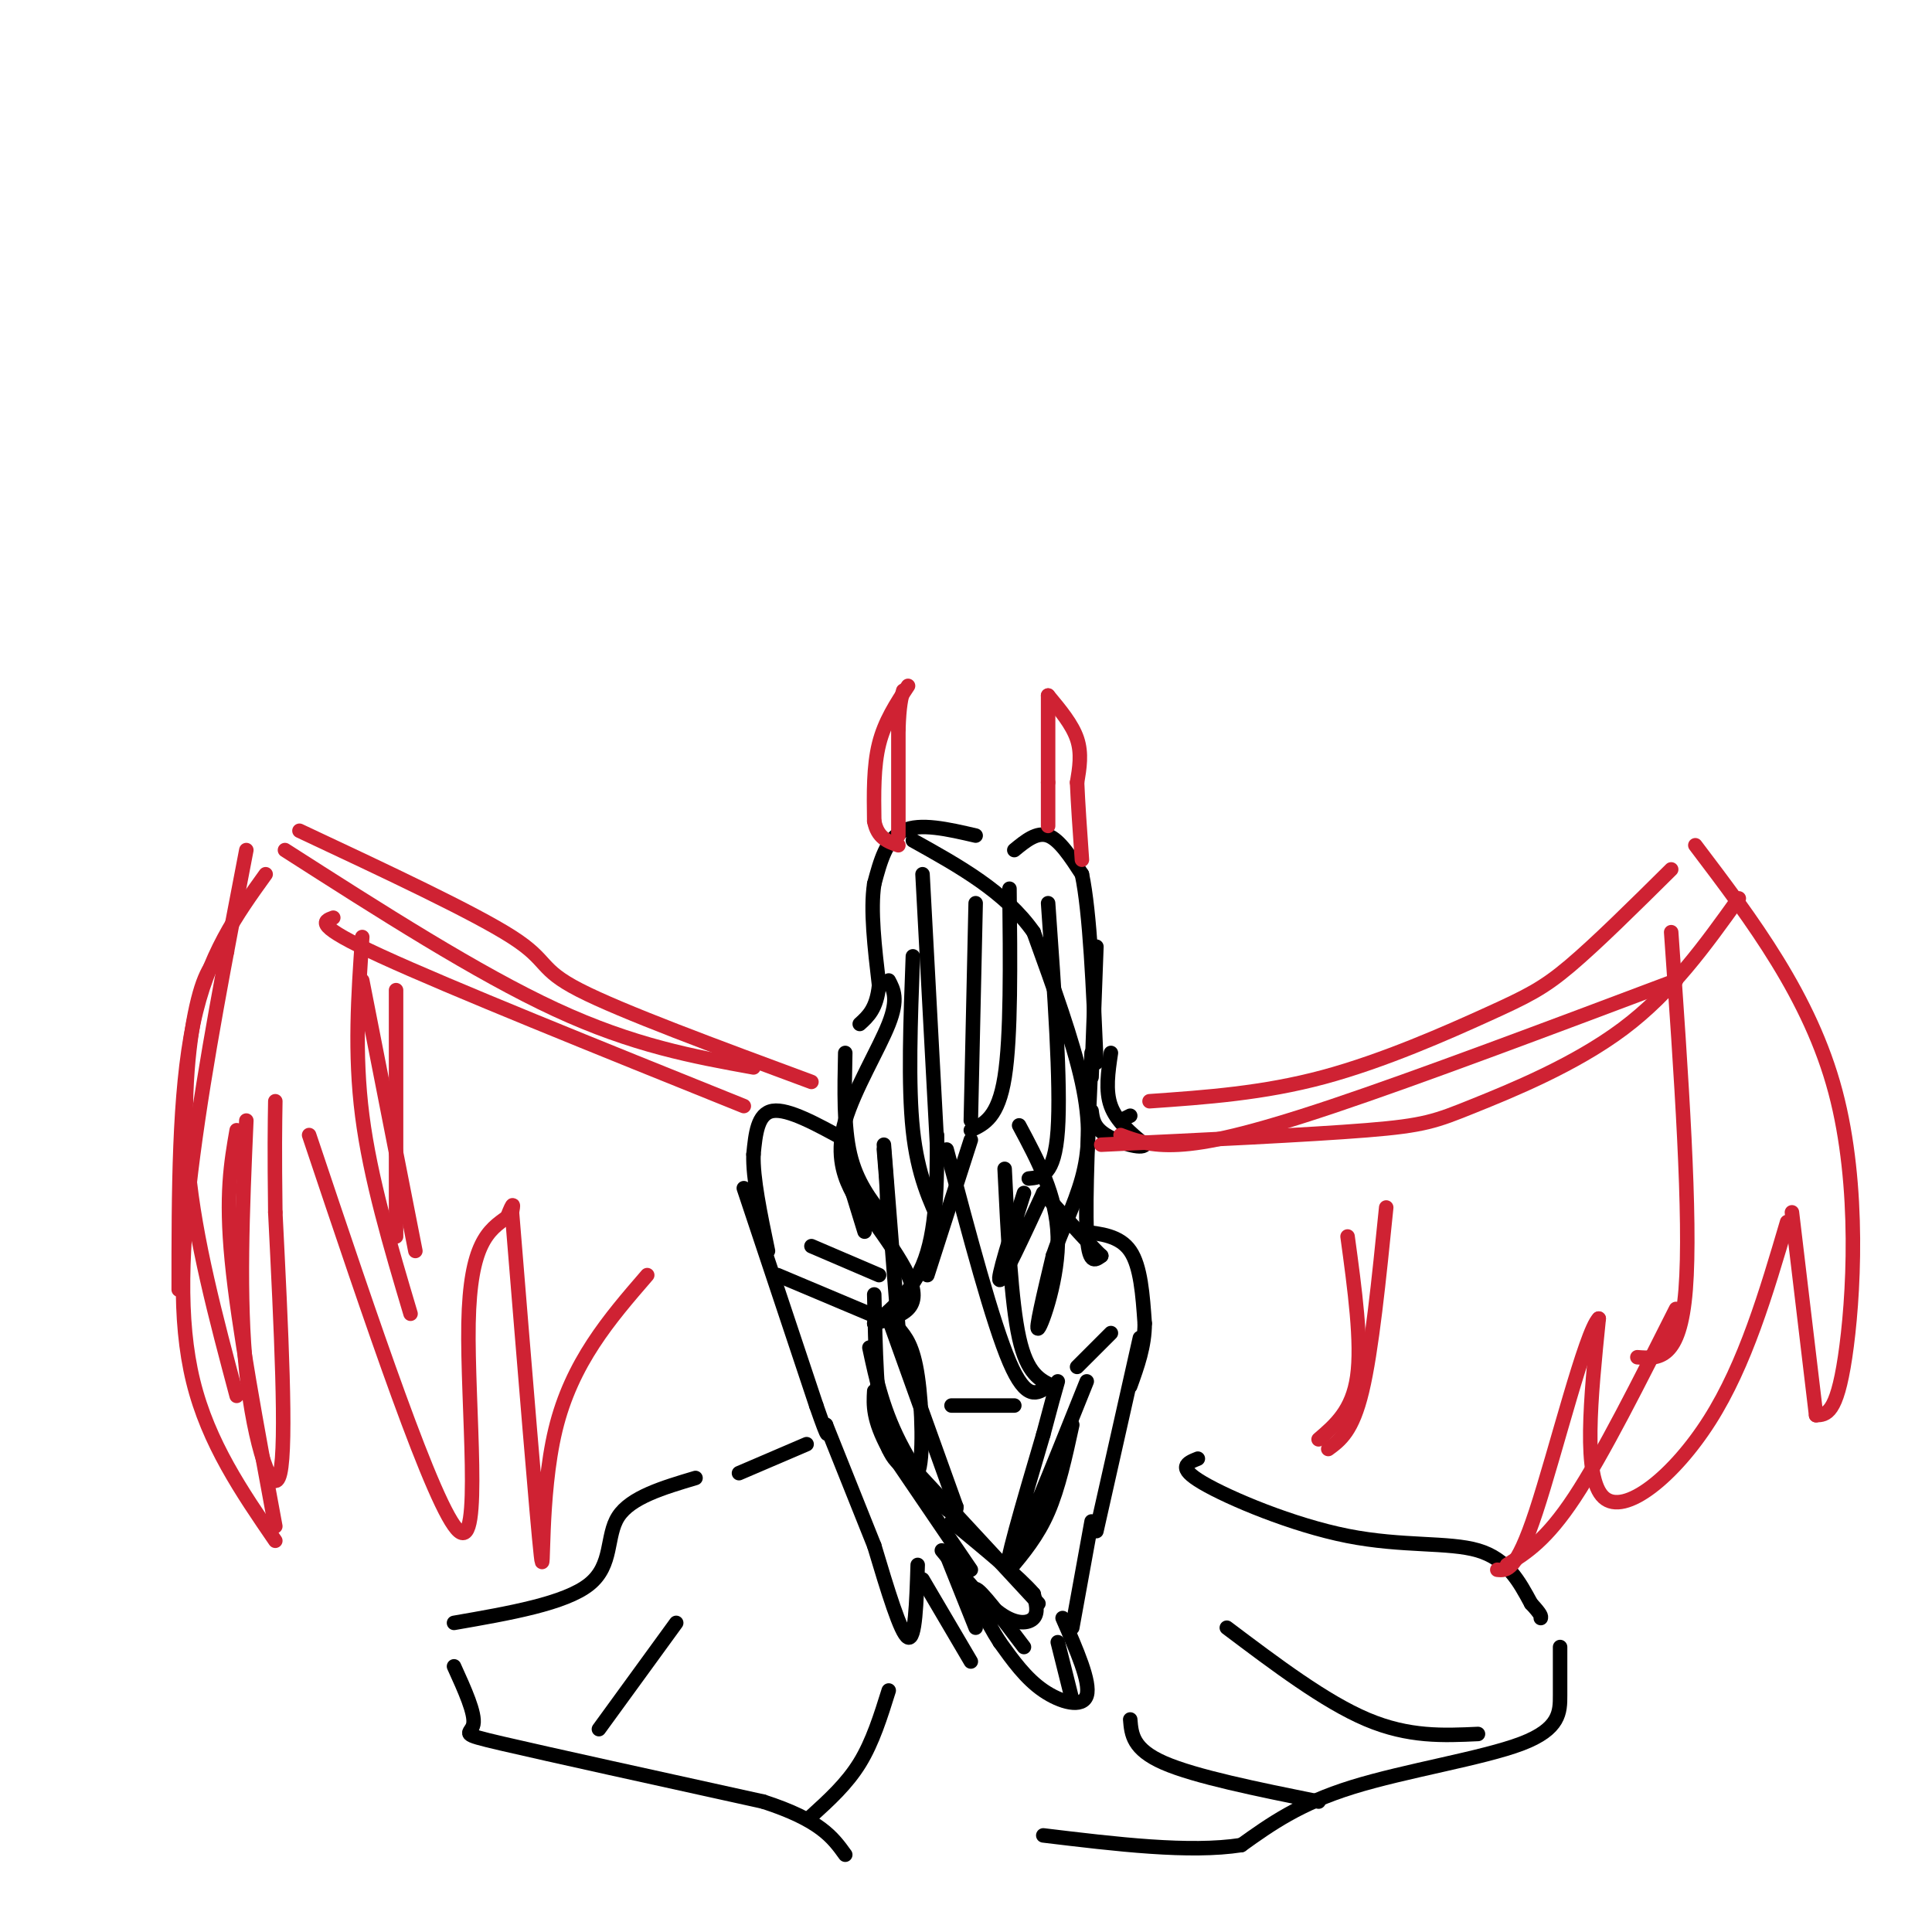 <svg viewBox='0 0 400 400' version='1.1' xmlns='http://www.w3.org/2000/svg' xmlns:xlink='http://www.w3.org/1999/xlink'><g fill='none' stroke='rgb(0,0,0)' stroke-width='3' stroke-linecap='round' stroke-linejoin='round'><path d='M202,173c-5.750,-1.333 -11.500,-2.667 -15,-1c-3.500,1.667 -4.750,6.333 -6,11'/><path d='M181,183c-0.833,5.333 0.083,13.167 1,21'/><path d='M182,204c-0.500,4.833 -2.250,6.417 -4,8'/><path d='M175,218c-0.167,7.667 -0.333,15.333 1,21c1.333,5.667 4.167,9.333 7,13'/><path d='M183,252c1.167,-0.167 0.583,-7.083 0,-14'/><path d='M183,237c0.000,0.000 3.000,38.000 3,38'/><path d='M192,264c0.000,0.000 9.000,-28.000 9,-28'/><path d='M210,176c2.333,-1.917 4.667,-3.833 7,-3c2.333,0.833 4.667,4.417 7,8'/><path d='M224,181c1.667,7.833 2.333,23.417 3,39'/><path d='M234,231c0.000,0.000 -2.000,1.000 -2,1'/><path d='M226,218c-0.667,15.000 -1.333,30.000 -1,37c0.333,7.000 1.667,6.000 3,5'/><path d='M228,260c-1.500,-1.333 -6.750,-7.167 -12,-13'/><path d='M216,247c-4.167,9.000 -8.333,18.000 -9,18c-0.667,0.000 2.167,-9.000 5,-18'/><path d='M230,218c-0.583,3.917 -1.167,7.833 0,11c1.167,3.167 4.083,5.583 7,8'/><path d='M237,237c-0.556,1.022 -5.444,-0.422 -8,-2c-2.556,-1.578 -2.778,-3.289 -3,-5'/><path d='M226,223c0.000,0.000 1.000,-27.000 1,-27'/><path d='M195,254c-2.500,-5.333 -5.000,-10.667 -6,-20c-1.000,-9.333 -0.500,-22.667 0,-36'/><path d='M191,181c0.000,0.000 3.000,56.000 3,56'/><path d='M209,184c0.167,15.333 0.333,30.667 -1,39c-1.333,8.333 -4.167,9.667 -7,11'/><path d='M202,187c0.000,0.000 -1.000,45.000 -1,45'/><path d='M217,187c1.333,18.750 2.667,37.500 2,47c-0.667,9.500 -3.333,9.750 -6,10'/><path d='M184,203c1.018,1.917 2.036,3.833 0,9c-2.036,5.167 -7.125,13.583 -9,20c-1.875,6.417 -0.536,10.833 1,14c1.536,3.167 3.268,5.083 5,7'/><path d='M181,253c2.274,3.190 5.458,7.667 7,11c1.542,3.333 1.440,5.524 0,7c-1.440,1.476 -4.220,2.238 -7,3'/><path d='M181,274c1.000,-1.000 7.000,-5.000 10,-12c3.000,-7.000 3.000,-17.000 3,-27'/><path d='M196,238c4.750,17.917 9.500,35.833 13,44c3.500,8.167 5.750,6.583 8,5'/><path d='M218,287c-2.667,-1.250 -5.333,-2.500 -7,-10c-1.667,-7.500 -2.333,-21.250 -3,-35'/><path d='M211,233c3.889,7.267 7.778,14.533 8,23c0.222,8.467 -3.222,18.133 -4,19c-0.778,0.867 1.111,-7.067 3,-15'/><path d='M218,260c1.702,-5.119 4.458,-10.417 6,-16c1.542,-5.583 1.869,-11.452 0,-20c-1.869,-8.548 -5.935,-19.774 -10,-31'/><path d='M214,193c-5.833,-8.333 -15.417,-13.667 -25,-19'/></g>
<g fill='none' stroke='rgb(207,34,51)' stroke-width='3' stroke-linecap='round' stroke-linejoin='round'><path d='M186,173c0.000,0.000 0.000,-22.000 0,-22'/><path d='M186,151c0.167,-5.000 0.583,-6.500 1,-8'/><path d='M188,142c-2.417,3.667 -4.833,7.333 -6,12c-1.167,4.667 -1.083,10.333 -1,16'/><path d='M181,170c0.667,3.500 2.833,4.250 5,5'/><path d='M217,171c0.000,0.000 0.000,-9.000 0,-9'/><path d='M217,162c0.000,-4.500 0.000,-11.250 0,-18'/><path d='M217,144c2.500,3.000 5.000,6.000 6,9c1.000,3.000 0.500,6.000 0,9'/><path d='M223,162c0.167,4.167 0.583,10.083 1,16'/></g>
<g fill='none' stroke='rgb(0,0,0)' stroke-width='3' stroke-linecap='round' stroke-linejoin='round'><path d='M175,236c-5.917,-3.250 -11.833,-6.500 -15,-6c-3.167,0.500 -3.583,4.750 -4,9'/><path d='M156,239c-0.167,4.833 1.417,12.417 3,20'/><path d='M154,246c0.000,0.000 15.000,45.000 15,45'/><path d='M169,291c2.833,8.167 2.417,6.083 2,4'/><path d='M171,295c0.000,0.000 10.000,25.000 10,25'/><path d='M181,320c2.750,9.167 5.500,18.333 7,19c1.500,0.667 1.750,-7.167 2,-15'/><path d='M191,327c0.000,0.000 10.000,17.000 10,17'/><path d='M202,337c0.000,0.000 -6.000,-15.000 -6,-15'/><path d='M195,321c4.289,5.267 8.578,10.533 12,13c3.422,2.467 5.978,2.133 7,1c1.022,-1.133 0.511,-3.067 0,-5'/><path d='M214,330c-2.833,-3.333 -9.917,-9.167 -17,-15'/><path d='M215,332c0.000,0.000 -25.000,-27.000 -25,-27'/><path d='M201,325c0.000,0.000 -17.000,-25.000 -17,-25'/><path d='M184,300c-3.333,-6.167 -3.167,-9.083 -3,-12'/><path d='M181,268c0.250,11.417 0.500,22.833 2,29c1.500,6.167 4.250,7.083 7,8'/><path d='M190,305c1.267,-2.756 0.933,-13.644 0,-20c-0.933,-6.356 -2.467,-8.178 -4,-10'/><path d='M184,273c0.000,0.000 14.000,39.000 14,39'/><path d='M198,312c0.044,4.333 -6.844,-4.333 -11,-12c-4.156,-7.667 -5.578,-14.333 -7,-21'/><path d='M175,242c0.000,0.000 4.000,13.000 4,13'/><path d='M224,255c3.917,0.417 7.833,0.833 10,4c2.167,3.167 2.583,9.083 3,15'/><path d='M237,274c0.000,4.667 -1.500,8.833 -3,13'/><path d='M236,277c0.000,0.000 -9.000,40.000 -9,40'/><path d='M226,315c0.000,0.000 -4.000,22.000 -4,22'/><path d='M220,335c2.911,6.644 5.822,13.289 5,16c-0.822,2.711 -5.378,1.489 -9,-1c-3.622,-2.489 -6.311,-6.244 -9,-10'/><path d='M207,340c-2.956,-4.533 -5.844,-10.867 -5,-11c0.844,-0.133 5.422,5.933 10,12'/><path d='M222,352c0.000,0.000 -3.000,-12.000 -3,-12'/><path d='M209,325c2.917,-3.500 5.833,-7.000 8,-12c2.167,-5.000 3.583,-11.500 5,-18'/><path d='M225,286c-7.250,18.083 -14.500,36.167 -16,38c-1.500,1.833 2.750,-12.583 7,-27'/><path d='M216,297c1.667,-6.333 2.333,-8.667 3,-11'/><path d='M197,291c0.000,0.000 13.000,0.000 13,0'/><path d='M180,272c0.000,0.000 -19.000,-8.000 -19,-8'/><path d='M182,264c0.000,0.000 -14.000,-6.000 -14,-6'/><path d='M223,283c0.000,0.000 7.000,-7.000 7,-7'/><path d='M167,299c0.000,0.000 -14.000,6.000 -14,6'/><path d='M144,306c-6.711,2.000 -13.422,4.000 -16,8c-2.578,4.000 -1.022,10.000 -6,14c-4.978,4.000 -16.489,6.000 -28,8'/><path d='M94,345c2.222,4.889 4.444,9.778 4,12c-0.444,2.222 -3.556,1.778 6,4c9.556,2.222 31.778,7.111 54,12'/><path d='M158,373c11.833,3.833 14.417,7.417 17,11'/><path d='M248,302c-2.232,0.893 -4.464,1.786 1,5c5.464,3.214 18.625,8.750 30,11c11.375,2.250 20.964,1.214 27,3c6.036,1.786 8.518,6.393 11,11'/><path d='M317,332c2.167,2.333 2.083,2.667 2,3'/><path d='M323,341c0.000,3.292 0.000,6.583 0,10c0.000,3.417 0.000,6.958 -8,10c-8.000,3.042 -24.000,5.583 -35,9c-11.000,3.417 -17.000,7.708 -23,12'/><path d='M257,382c-10.667,1.667 -25.833,-0.167 -41,-2'/><path d='M124,358c0.000,0.000 16.000,-22.000 16,-22'/><path d='M168,376c3.667,-3.333 7.333,-6.667 10,-11c2.667,-4.333 4.333,-9.667 6,-15'/><path d='M273,373c-12.750,-2.583 -25.500,-5.167 -32,-8c-6.500,-2.833 -6.750,-5.917 -7,-9'/><path d='M306,359c-7.167,0.333 -14.333,0.667 -23,-3c-8.667,-3.667 -18.833,-11.333 -29,-19'/></g>
<g fill='none' stroke='rgb(207,34,51)' stroke-width='3' stroke-linecap='round' stroke-linejoin='round'><path d='M154,229c-30.417,-12.250 -60.833,-24.500 -75,-31c-14.167,-6.500 -12.083,-7.250 -10,-8'/><path d='M55,181c-6.000,8.333 -12.000,16.667 -15,31c-3.000,14.333 -3.000,34.667 -3,55'/><path d='M49,289c-4.311,-16.178 -8.622,-32.356 -10,-47c-1.378,-14.644 0.178,-27.756 2,-35c1.822,-7.244 3.911,-8.622 6,-10'/><path d='M59,176c19.917,12.750 39.833,25.500 56,33c16.167,7.500 28.583,9.750 41,12'/><path d='M168,224c-19.689,-7.289 -39.378,-14.578 -48,-19c-8.622,-4.422 -6.178,-5.978 -14,-11c-7.822,-5.022 -25.911,-13.511 -44,-22'/><path d='M51,176c-4.267,22.111 -8.533,44.222 -11,63c-2.467,18.778 -3.133,34.222 0,47c3.133,12.778 10.067,22.889 17,33'/><path d='M57,316c-3.833,-20.667 -7.667,-41.333 -9,-55c-1.333,-13.667 -0.167,-20.333 1,-27'/><path d='M51,232c-0.800,18.422 -1.600,36.844 0,52c1.600,15.156 5.600,27.044 7,21c1.400,-6.044 0.200,-30.022 -1,-54'/><path d='M57,251c-0.167,-12.833 -0.083,-17.917 0,-23'/><path d='M64,235c13.044,38.911 26.089,77.822 31,82c4.911,4.178 1.689,-26.378 2,-43c0.311,-16.622 4.156,-19.311 8,-22'/><path d='M105,252c1.500,-3.833 1.250,-2.417 1,-1'/><path d='M106,251c2.622,32.156 5.244,64.311 6,71c0.756,6.689 -0.356,-12.089 3,-26c3.356,-13.911 11.178,-22.956 19,-32'/><path d='M238,228c11.750,-0.821 23.500,-1.643 36,-5c12.500,-3.357 25.750,-9.250 34,-13c8.250,-3.750 11.500,-5.357 17,-10c5.500,-4.643 13.250,-12.321 21,-20'/><path d='M351,175c11.889,15.689 23.778,31.378 29,51c5.222,19.622 3.778,43.178 2,55c-1.778,11.822 -3.889,11.911 -6,12'/><path d='M376,293c0.000,0.000 -5.000,-42.000 -5,-42'/><path d='M370,253c-4.333,14.711 -8.667,29.422 -16,41c-7.333,11.578 -17.667,20.022 -22,16c-4.333,-4.022 -2.667,-20.511 -1,-37'/><path d='M331,273c-2.689,2.600 -8.911,27.600 -13,40c-4.089,12.400 -6.044,12.200 -8,12'/><path d='M312,324c4.083,-2.583 8.167,-5.167 14,-14c5.833,-8.833 13.417,-23.917 21,-39'/><path d='M232,235c3.089,1.156 6.178,2.311 12,2c5.822,-0.311 14.378,-2.089 32,-8c17.622,-5.911 44.311,-15.956 71,-26'/><path d='M360,186c-6.964,9.732 -13.929,19.464 -24,27c-10.071,7.536 -23.250,12.875 -31,16c-7.750,3.125 -10.071,4.036 -22,5c-11.929,0.964 -33.464,1.982 -55,3'/><path d='M346,193c2.083,29.667 4.167,59.333 3,74c-1.167,14.667 -5.583,14.333 -10,14'/><path d='M279,256c1.500,11.000 3.000,22.000 2,29c-1.000,7.000 -4.500,10.000 -8,13'/><path d='M275,300c2.500,-1.833 5.000,-3.667 7,-12c2.000,-8.333 3.500,-23.167 5,-38'/><path d='M82,205c0.000,0.000 0.000,51.000 0,51'/><path d='M86,259c0.000,0.000 -11.000,-56.000 -11,-56'/><path d='M75,194c-0.833,12.000 -1.667,24.000 0,37c1.667,13.000 5.833,27.000 10,41'/></g>
</svg>